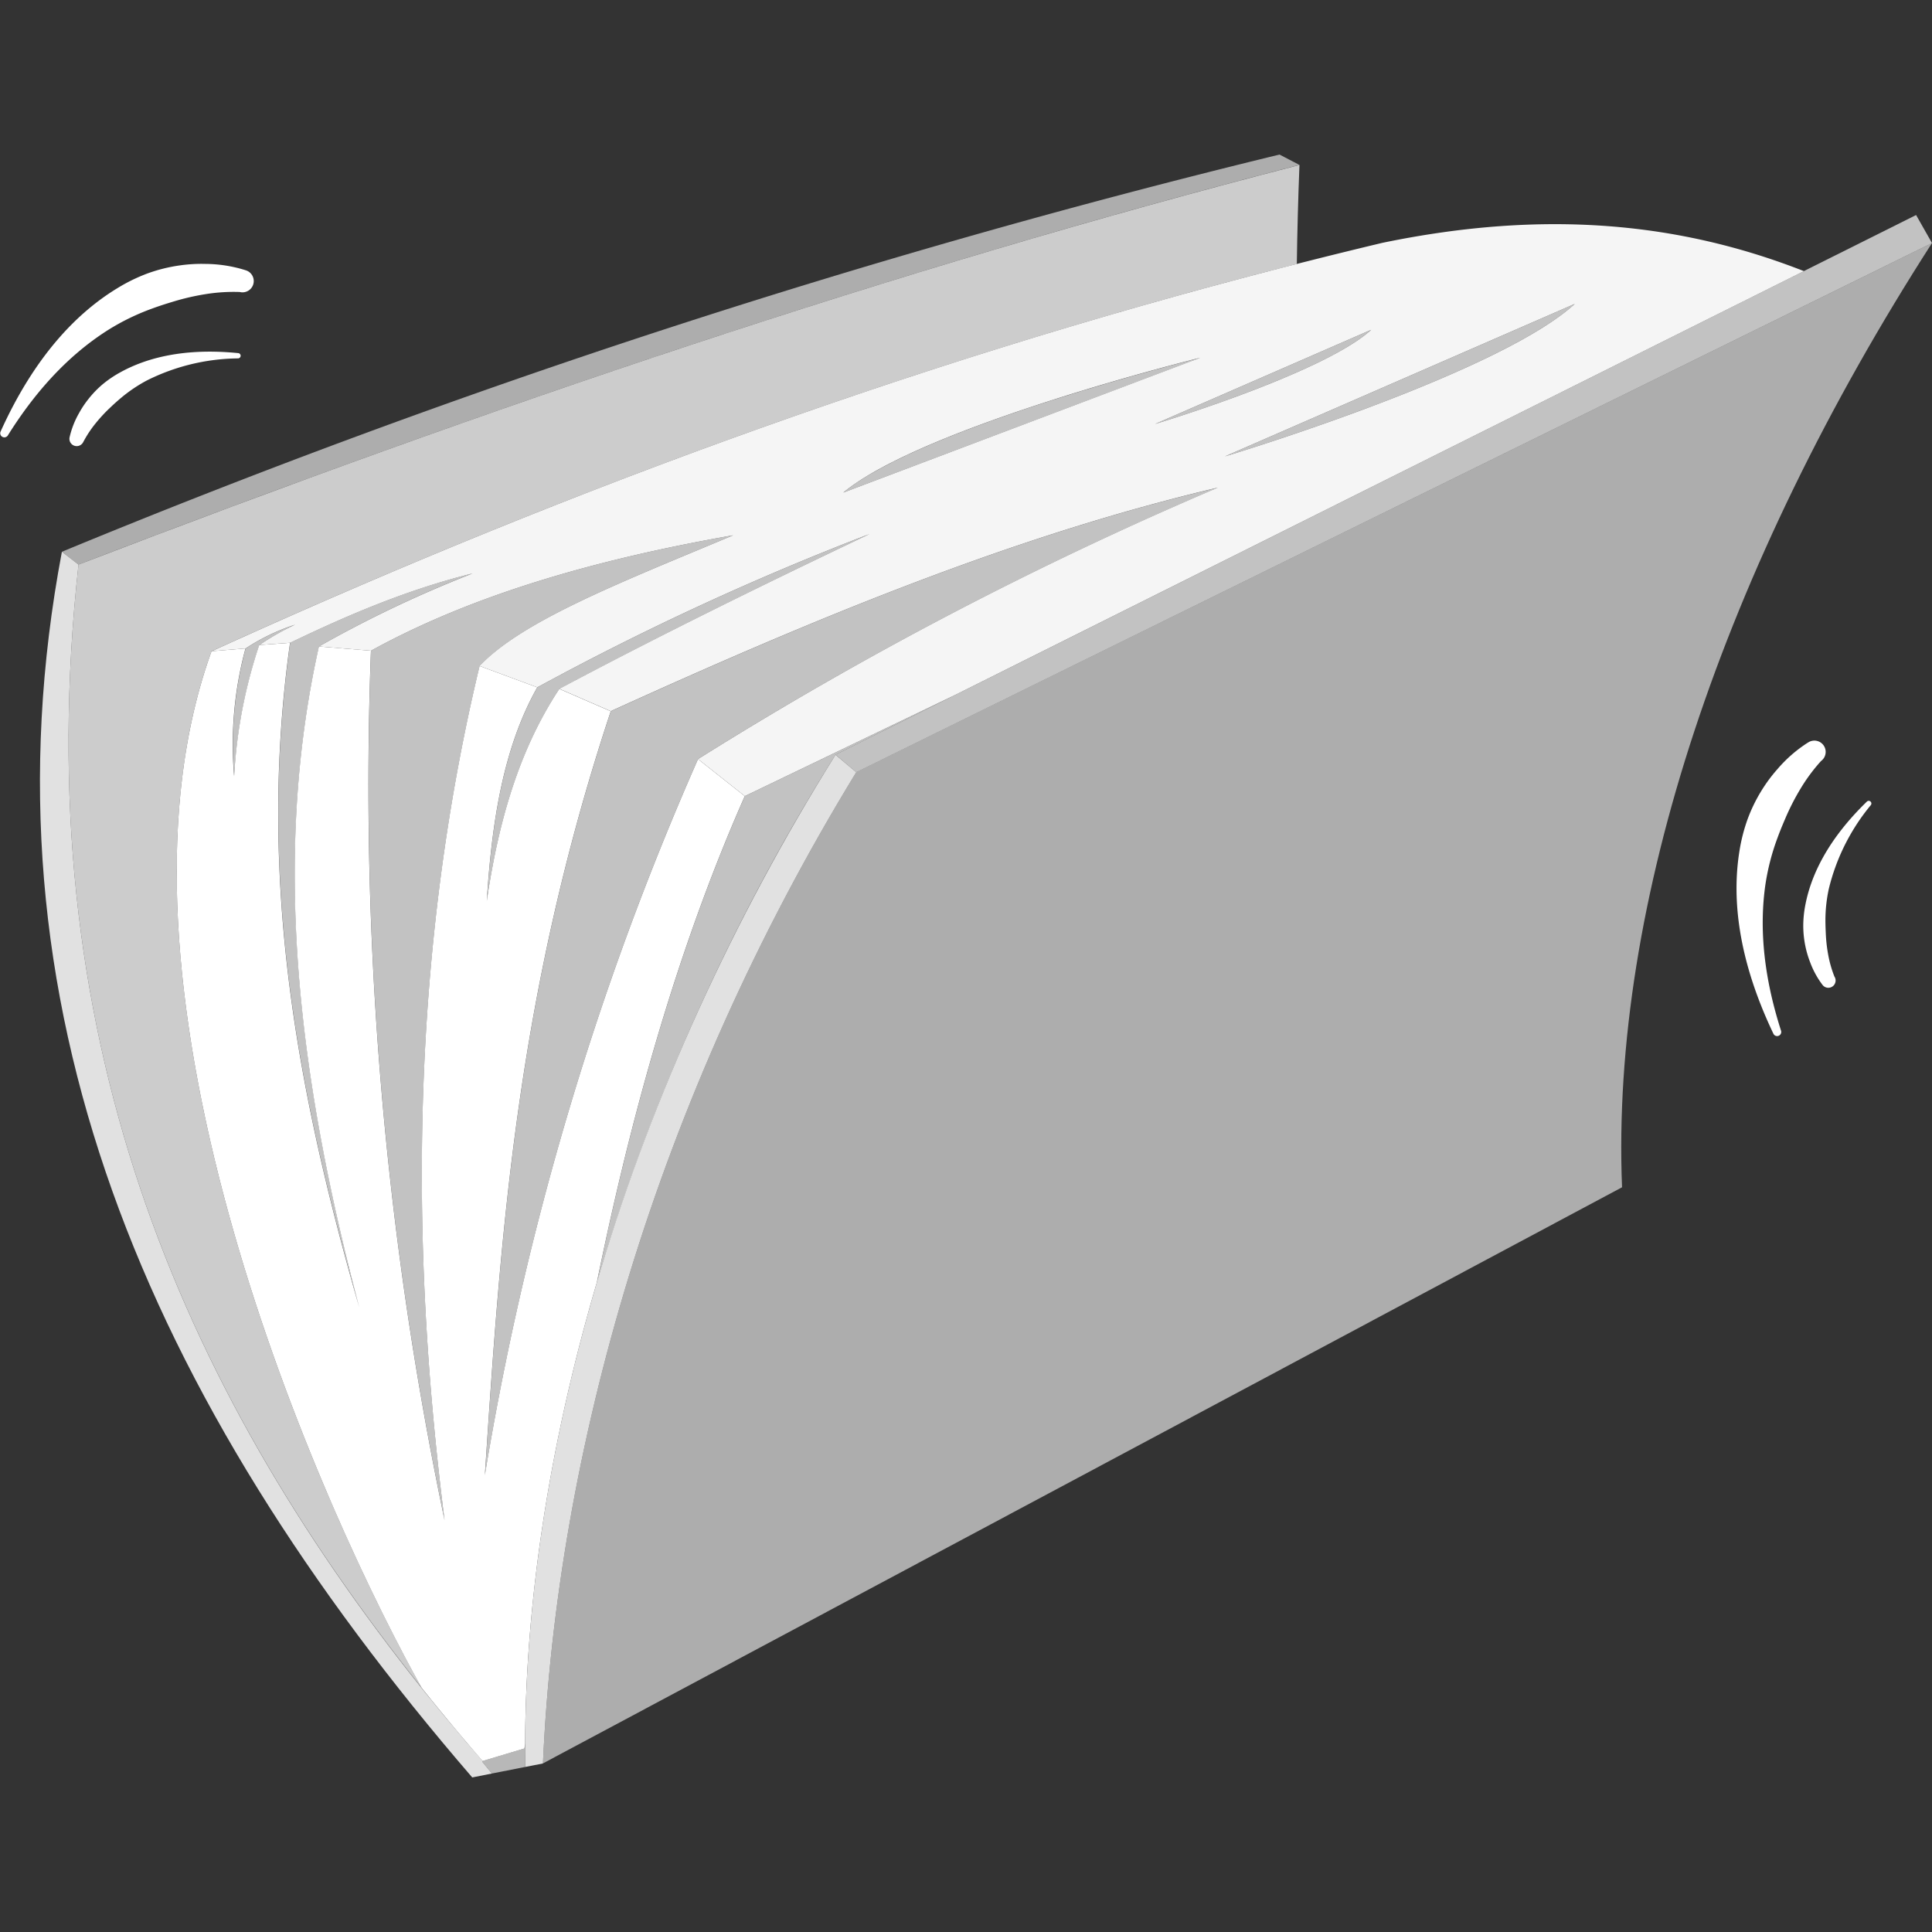 <svg viewBox="0 0 300 300" xmlns="http://www.w3.org/2000/svg"><rect x="0" y="0" width="300" height="300" fill="#333333" stroke="none"/><g fill="#fff" fill-rule="evenodd"><path d="m 12.19 87.67 l -2.58 -1.99 a 1297.15 1297.15 0 0 1 189.07 -61.68 l 3.1 1.61 c -62.45 16.1 -125.2 37.37 -188.11 61.49 z" opacity=".6"/><path d="m 130.94 76.49 l 55.45 -20.93 s -42.88 10.56 -55.45 20.93 z" opacity=".7"/><path d="m 244.53 47.19 l -54.33 23.68 s 42.3 -12.69 54.33 -23.68 z" opacity=".7"/><path d="m 212.92 51.21 l -33.57 14.63 s 26.14 -7.84 33.57 -14.63 z" opacity=".7"/><path d="m 81.54 270.73 l -.1 .77 -6.51 1.95 q -4.86 -5.61 -9.46 -11.36 c -16.68 -29.9 -51.37 -109.22 -32.62 -160.97 l 5.27 -.43 a 56.94 56.94 0 0 0 -1.76 19.83 77.06 77.06 0 0 1 3.89 -20.36 l 4.79 -.35 c -5.21 37.04 1.37 70.52 10.73 103.16 -9.18 -34.69 -13.75 -69.06 -6.25 -102.59 l 8.08 .66 a 557.2 557.2 0 0 0 11.43 135.01 c -5.93 -46.66 -4.56 -91.01 5.44 -132.64 l 8.96 3.32 c -5.29 9.37 -7.07 20.94 -7.84 33.16 1.75 -11.96 4.87 -23.24 11.26 -32.92 l 7.99 3.47 c -14.68 44.25 -17.1 81.42 -19.55 118.61 a 461.21 461.21 0 0 1 33.1 -111.18 l 7.26 5.75 c -10.58 23.97 -17.75 49.95 -22.97 75.51 -7.27 24.71 -11.05 49.06 -11.14 71.6 z"/><path d="m 76.38 275.39 l -1.44 -1.76 v -.19 q -.91 -1.05 -1.81 -2.1 l -.38 -.44 -.2 -.23 -.04 -.04 -.04 -.05 -.23 -.27 -.28 -.34 -.04 -.05 -.02 -.02 q -.87 -1.03 -1.74 -2.07 l -.02 -.02 -.04 -.05 -.33 -.39 -.17 -.21 -.05 -.06 -.06 -.07 -.22 -.26 -.26 -.31 -.06 -.07 -.04 -.05 -.14 -.17 -.39 -.48 -.02 -.02 q -.58 -.7 -1.15 -1.41 l -.01 -.02 -.04 -.05 -.34 -.41 -.17 -.2 -.04 -.05 -.05 -.06 -.23 -.28 -.25 -.31 -.05 -.06 -.03 -.04 -.15 -.19 -.4 -.49 c -37.59 -47.11 -61.24 -101.98 -53.26 -174.43 l -2.58 -1.99 c -13.21 69.88 12.83 131.32 63.72 190.32 z" opacity=".85"/><path d="m 84.31 273.82 c 2.15 -48.17 17.35 -102.74 48.65 -153.92 l 167.04 -82.16 c -32.39 50.35 -49.91 102.69 -48.13 146.62 z" opacity=".6"/><path d="m 81.56 274.37 c -.68 -48.43 16.04 -105.74 48.18 -157.17 l 3.22 2.71 c -31.3 51.18 -46.5 105.75 -48.65 153.92 z" opacity=".85"/><path d="m 280.7 115.33 a 21.24 21.24 0 0 0 -4.7 4.1 23.88 23.88 0 0 0 -2.44 3.28 24.51 24.51 0 0 0 -2.23 4.59 26.96 26.96 0 0 0 -1.24 4.92 c -1.14 7.15 -.32 16.56 5.3 28.33 a .64 .64 0 0 0 1.18 -.47 c -2.95 -9.17 -3.29 -16.56 -2.47 -22.51 a 35.97 35.97 0 0 1 1.88 -7.39 c .39 -1.07 .8 -2.06 1.2 -2.99 a 37.04 37.04 0 0 1 2.44 -4.78 27.38 27.38 0 0 1 3.15 -4.24 1.75 1.75 0 0 0 -2.07 -2.83 z"/><path d="m 38.04 41.93 a 21.21 21.21 0 0 0 -6.16 -.95 23.71 23.71 0 0 0 -4.08 .25 24.6 24.6 0 0 0 -4.95 1.25 26.88 26.88 0 0 0 -4.56 2.23 c -6.19 3.74 -12.85 10.44 -18.21 22.33 a .64 .64 0 0 0 1.12 .6 c 5.1 -8.17 10.53 -13.2 15.6 -16.41 a 35.98 35.98 0 0 1 6.86 -3.33 c 1.06 -.39 2.09 -.72 3.06 -1.01 a 36.97 36.97 0 0 1 5.23 -1.22 27.38 27.38 0 0 1 5.27 -.33 1.75 1.75 0 1 0 .83 -3.4 z"/><path d="m 284.86 151.67 a 17.64 17.64 0 0 1 -.95 -3.26 23.82 23.82 0 0 1 -.4 -3.42 c -.03 -.65 -.06 -1.34 -.06 -2.07 a 23.03 23.03 0 0 1 .52 -4.87 32.3 32.3 0 0 1 6.51 -13.01 .41 .41 0 1 0 -.61 -.55 c -6.01 5.84 -8.61 11.33 -9.51 15.89 a 17.17 17.17 0 0 0 -.35 3.24 15.7 15.7 0 0 0 .32 3.26 15.34 15.34 0 0 0 .74 2.52 13.6 13.6 0 0 0 1.92 3.52 1.13 1.13 0 0 0 1.88 -1.25 z"/><path d="m 12.97 68.56 a 17.57 17.57 0 0 1 1.88 -2.83 23.81 23.81 0 0 1 2.35 -2.52 c .47 -.45 .98 -.91 1.54 -1.38 a 23 23 0 0 1 4.06 -2.75 32.31 32.31 0 0 1 14.14 -3.43 .41 .41 0 1 0 .03 -.82 c -8.34 -.83 -14.21 .73 -18.28 2.98 a 17.4 17.4 0 0 0 -2.7 1.82 15.82 15.82 0 0 0 -2.29 2.37 15.34 15.34 0 0 0 -1.45 2.19 13.63 13.63 0 0 0 -1.45 3.74 1.13 1.13 0 0 0 2.16 .63 z"/><path d="m 300 37.74 l -2.47 -4.35 -167.79 83.8 3.22 2.72 z" opacity=".7"/><path d="m 212.92 51.21 l -33.57 14.63 s 26.14 -7.84 33.57 -14.63 z m -22.72 19.66 l 54.33 -23.68 c -12.03 10.99 -54.33 23.68 -54.33 23.68 z m -59.26 5.62 c 6.28 -5.19 20.14 -10.42 32.43 -14.36 s 23.01 -6.58 23.01 -6.58 z m 17.36 31.43 l -32.65 15.7 -7.26 -5.75 a 576.46 576.46 0 0 1 80.71 -42.15 c -31.69 7.45 -63.01 20.5 -94.26 34.71 l -7.99 -3.47 c 14.82 -7.89 31.11 -15.93 48.18 -24.04 a 431.13 431.13 0 0 0 -51.6 23.81 l -8.96 -3.32 c 6.73 -7.13 22.33 -13.13 39.37 -20.29 -23.03 4.04 -41.44 9.79 -56.23 17.92 l -8.08 -.66 a 183.77 183.77 0 0 1 23.86 -11.34 c -10.18 2.53 -19.38 6.47 -28.33 10.77 l -4.79 .35 a 38.52 38.52 0 0 1 5.56 -3.16 31.6 31.6 0 0 0 -7.69 3.69 l -5.27 .43 c 58.31 -26.55 118.63 -48.35 181.78 -63.41 25.34 -5.25 46.28 -3.13 65.46 4.39 z" opacity=".95"/><path d="m 40.27 100.16 a 77.06 77.06 0 0 0 -3.89 20.36 57.27 57.27 0 0 1 1.65 -19.43 c .04 -.13 .07 -.26 .11 -.39 a 31.6 31.6 0 0 1 7.69 -3.69 38.52 38.52 0 0 0 -5.56 3.15 z m 46.59 6.81 c -6.39 9.69 -9.51 20.97 -11.26 32.92 .77 -12.21 2.55 -23.79 7.84 -33.16 a 431.13 431.13 0 0 1 51.6 -23.81 c -17.08 8.12 -33.36 16.16 -48.18 24.05 z m 61.45 .95 l -18.56 9.27 a 333.33 333.33 0 0 0 -37.06 81.94 c 5.22 -25.56 12.39 -51.55 22.97 -75.51 z m -98.77 -7.55 c -7.5 33.53 -2.93 67.9 6.25 102.59 -9.36 -32.64 -15.94 -66.11 -10.73 -103.16 8.96 -4.3 18.16 -8.24 28.33 -10.77 a 183.77 183.77 0 0 0 -23.86 11.35 z m 58.85 17.5 a 461.21 461.21 0 0 0 -33.09 111.18 c 2.45 -37.19 4.87 -74.36 19.55 -118.61 31.25 -14.22 62.57 -27.27 94.26 -34.71 a 576.46 576.46 0 0 0 -80.72 42.14 z m -33.91 -14.45 c -10 41.63 -11.37 85.98 -5.44 132.64 a 557.2 557.2 0 0 1 -11.43 -135.02 c 14.79 -8.13 33.2 -13.88 56.23 -17.92 -17.04 7.16 -32.64 13.16 -39.36 20.3 z" opacity=".7"/><path d="m 65.48 262.09 c -37.62 -47.1 -61.27 -101.97 -53.29 -174.42 63.41 -24.36 126.65 -45.84 189.59 -62.05 q -.31 7.84 -.41 15.37 c -58.34 14.87 -114.29 35.45 -168.52 60.13 -18.75 51.75 15.94 131.07 32.63 160.97 z" opacity=".75"/><path d="m 81.54 270.73 q -.01 1.83 .02 3.64 l -5.18 1.02 -1.44 -1.76 v -.19 l 6.51 -1.95 z" opacity=".65"/></g></svg>